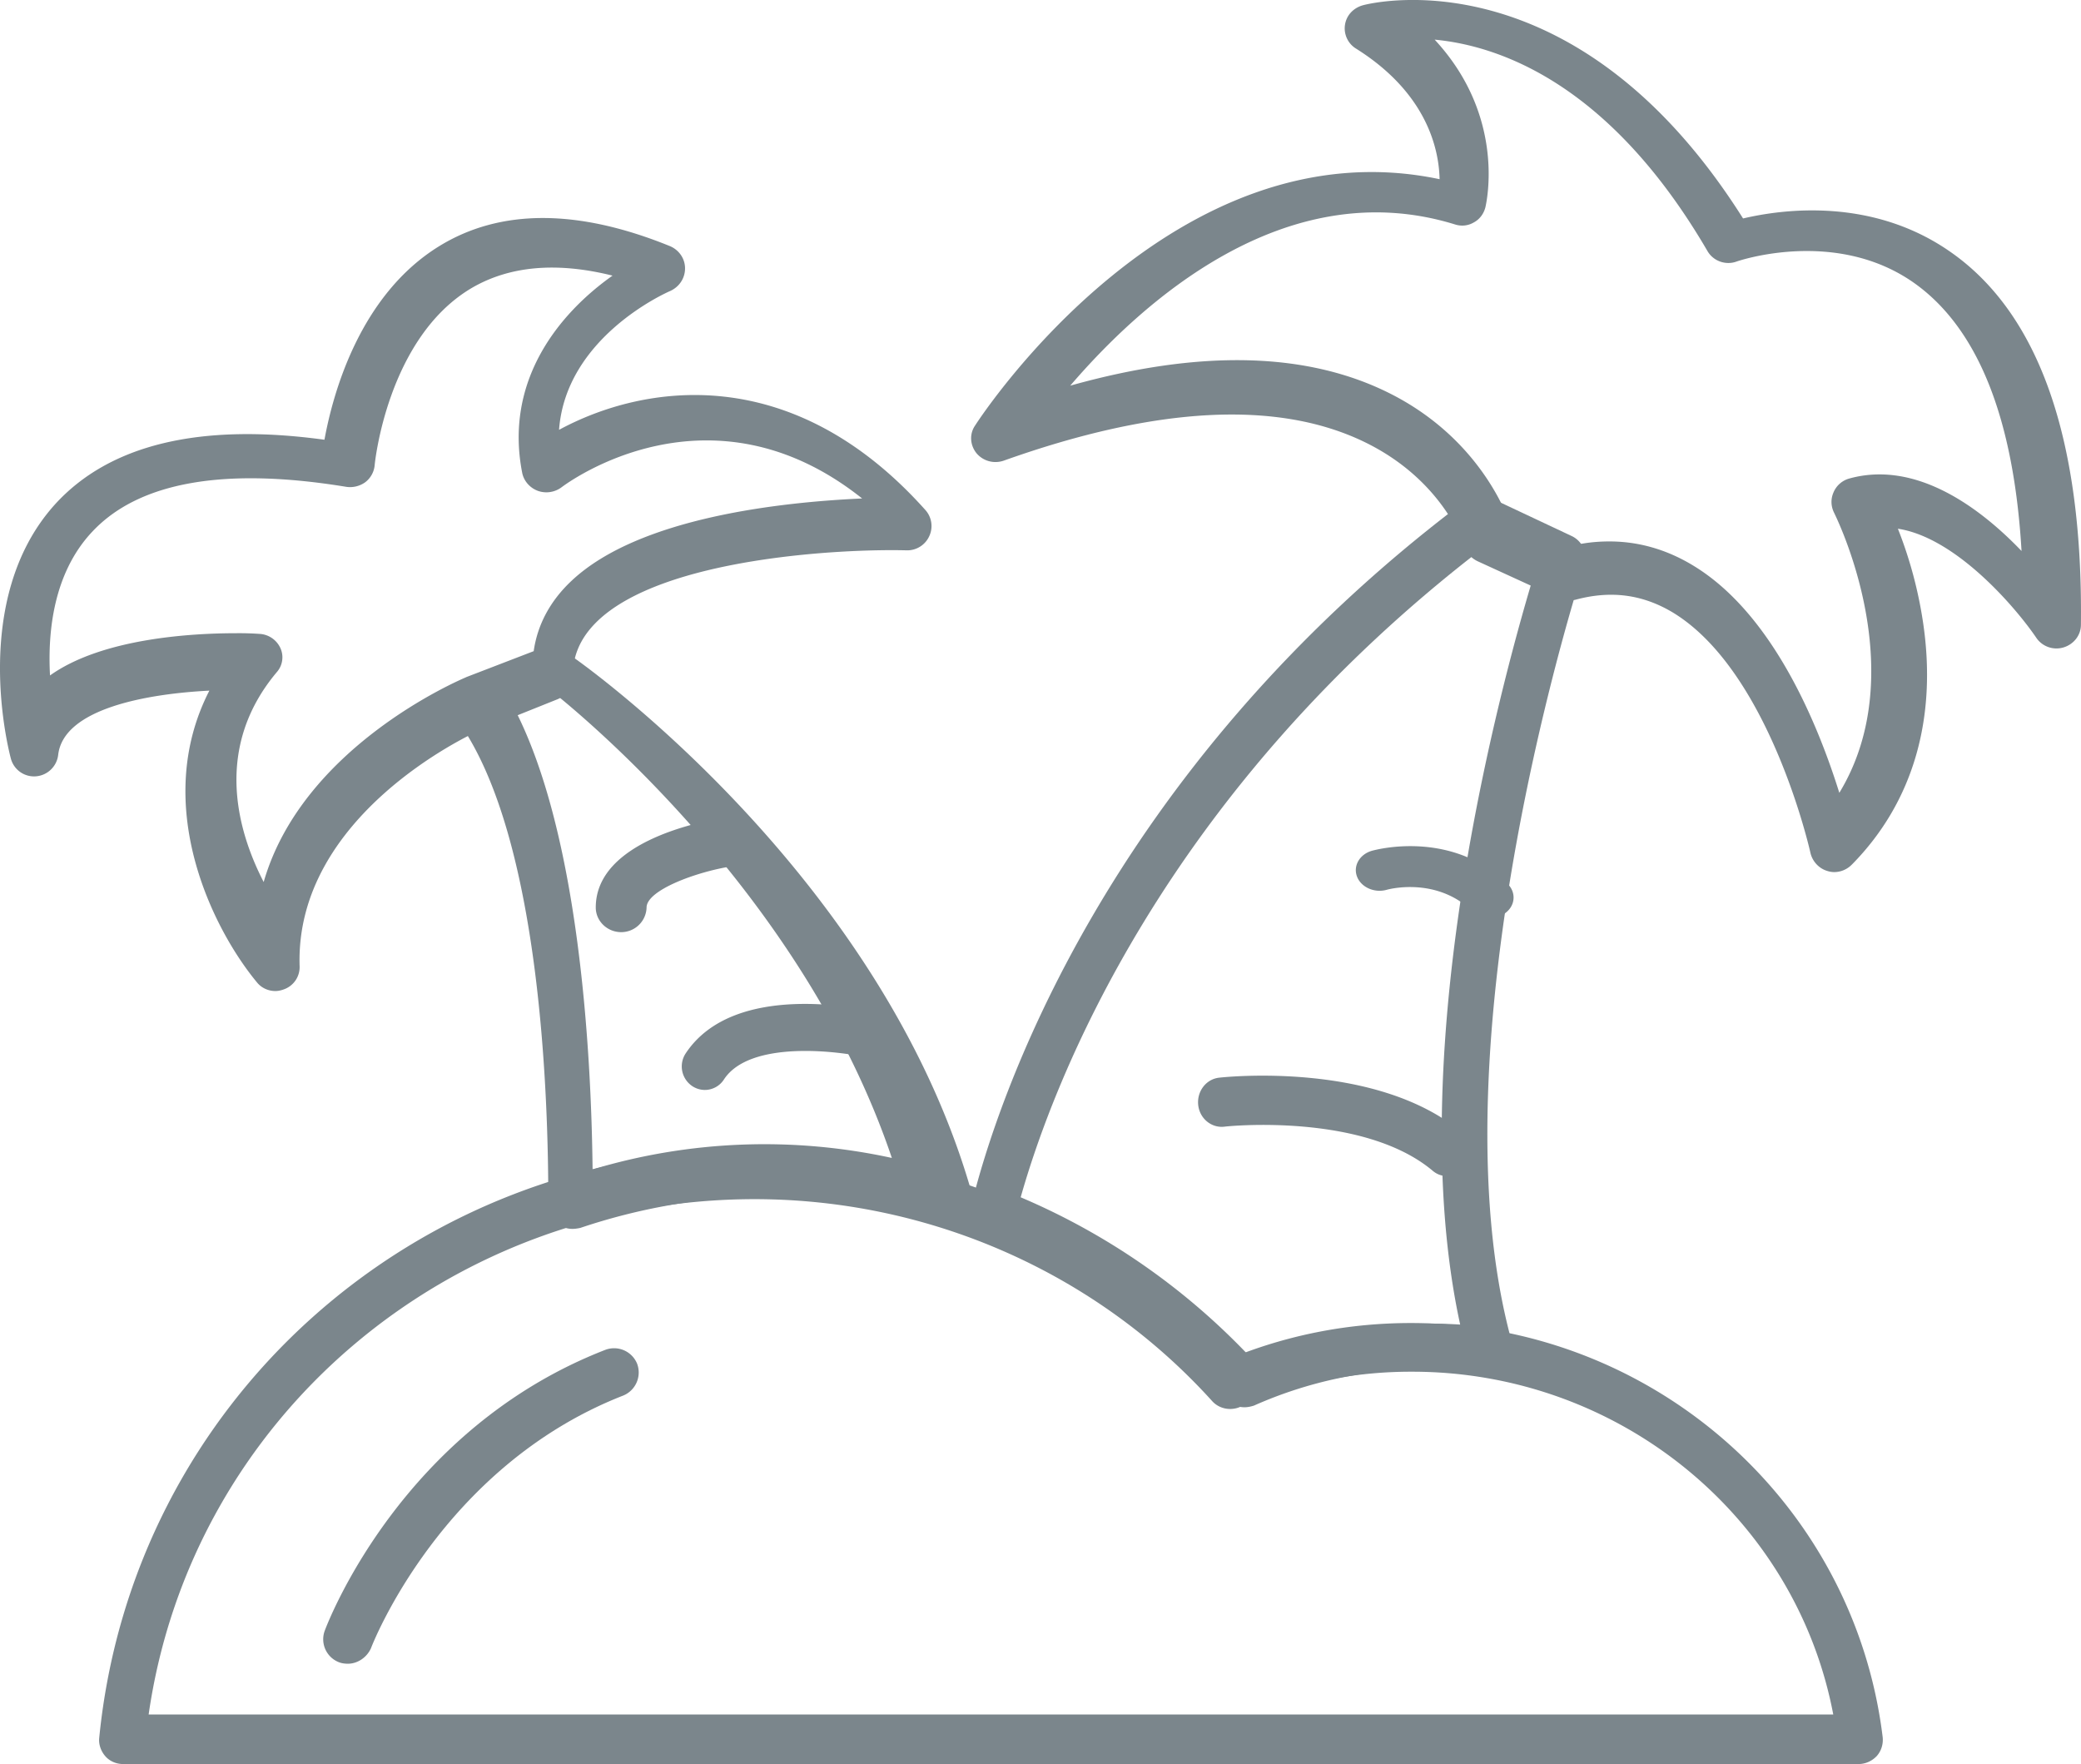 <svg xmlns="http://www.w3.org/2000/svg" width="105" height="89" viewBox="0 0 105 89"><g><g><path fill="#7b868c" d="M38.065 60.5c8.821 0 17.228 3.7 23.092 10.183.346.39.917.509 1.401.305a21.79 21.79 0 0 1 8.7-1.782c10.466 0 19.357 7.349 21.242 17.294h-85c2.145-14.9 15.049-25.983 30.565-26zM94.7 88.59c.225-.256.328-.598.294-.94-1.45-11.911-11.678-20.9-23.804-20.9-3.07 0-6.037.564-8.849 1.674A33.427 33.427 0 0 0 38.09 58C20.892 58 6.68 70.766 5.006 87.684c-.035.325.086.667.31.923.225.256.552.393.897.393H93.77c.362 0 .69-.154.931-.41z"/></g><g><path fill="#7b868c" d="M28 35c2.411 1.947 12.77 10.895 17 23.421A30.178 30.178 0 0 0 29.9 59c-.067-5.947-.678-16.842-3.9-23.158zm1.29 26.948c5.817-1.96 12.238-2.15 18.158-.516.433.104.883-.017 1.194-.326.312-.31.433-.757.312-1.187-4.622-15.772-19.317-26.246-19.94-26.693a1.214 1.214 0 0 0-1.16-.138l-4.085 1.617a1.177 1.177 0 0 0-.71.774c-.12.36-.051.74.156 1.049 4.068 5.882 4.466 18.92 4.449 24.25-.018.396.173.775.502.998.207.138.45.224.71.224.12 0 .259-.017.415-.052z"/></g><g><path fill="#7b868c" d="M75.026 27.5l2.474 1.161c-1.456 4.751-6.912 24.002-3.825 38.167-3.649-.228-7.228.335-10.561 1.672A34.448 34.448 0 0 0 51.5 60.406c1.596-5.649 7.123-20.412 23.526-32.906zm-11.75 43.413a21.246 21.246 0 0 1 8.69-1.831c.985 0 1.987.07 2.972.21.415.051.812-.106 1.089-.42.276-.313.362-.75.259-1.15C72.104 52.62 79.845 28.8 79.93 28.556a1.22 1.22 0 0 0-.639-1.517l-4.078-1.919a1.192 1.192 0 0 0-1.244.123C55.587 39.036 50.23 55.863 49.04 60.694c-.156.593.172 1.22.742 1.447a31.183 31.183 0 0 1 12.095 8.44c.242.28.57.419.916.419.155 0 .328-.035.484-.087z"/></g><g><path fill="#7b868c" d="M2.524 34.078c-.122-2.215.174-5.186 2.145-7.267 2.355-2.5 6.664-3.256 12.804-2.249.332.05.68-.033.96-.235a1.22 1.22 0 0 0 .47-.839c0-.067.629-6.444 4.903-8.961 1.901-1.108 4.273-1.326 7.1-.621-2.705 1.913-5.478 5.303-4.554 9.968.088.403.384.739.785.89.42.15.873.067 1.204-.185.314-.235 7.484-5.538 15.159.57-4.1.185-11.234.957-14.636 4.13-1.099 1.023-1.744 2.231-1.936 3.574l-3.402 1.309c-.017 0-.017.017-.034.017-.384.168-8.234 3.524-10.188 10.321-1.36-2.635-2.512-6.814.663-10.59.297-.335.366-.822.175-1.225a1.23 1.23 0 0 0-1.065-.705 15.05 15.05 0 0 0-1.168-.033c-2.216 0-6.751.251-9.385 2.131zm11.803 15.836a1.19 1.19 0 0 0 .79-1.171c-.24-7.595 8.607-11.677 8.985-11.85l4.038-1.618c.446-.19.756-.637.756-1.137 0-1.068.395-1.963 1.22-2.773 3.315-3.237 12.42-3.685 15.633-3.599a1.22 1.22 0 0 0 1.134-.706 1.21 1.21 0 0 0-.189-1.326c-6.752-7.56-14.225-6.355-18.486-4.048.344-4.667 5.378-6.906 5.618-7.009.447-.207.739-.637.739-1.137s-.31-.93-.756-1.12c-4.656-1.894-8.573-1.894-11.648 0-4.003 2.464-5.36 7.406-5.79 9.766-6.288-.861-10.858.241-13.606 3.272C-1.565 30.263.462 37.944.548 38.272a1.21 1.21 0 0 0 1.272.895 1.228 1.228 0 0 0 1.116-1.085c.275-2.36 4.57-3.083 7.628-3.238-2.937 5.718.12 11.97 2.406 14.725.223.276.567.431.927.431.138 0 .292-.034.43-.086z"/></g><g><path fill="#7b868c" d="M79.245 27.557l-3.19-1.499c-.511-1.224-2.08-4.257-5.884-6.187-4.18-2.12-9.604-2.257-16.171-.413 3.548-4.136 10.814-10.789 19.412-8.135.324.104.665.07.955-.103.29-.155.494-.43.58-.758.05-.224 1.057-4.567-2.559-8.462 3.292.31 8.853 2.24 13.766 10.668.29.5.904.723 1.45.534.034-.017 5.048-1.758 9.04 1.12 3.173 2.292 4.964 6.807 5.356 13.477-2.064-2.155-5.305-4.602-8.7-3.654a1.209 1.209 0 0 0-.784.69c-.154.344-.136.723.034 1.05.034.087 4.009 7.945.256 14.115-1.023-3.274-3.275-8.961-7.335-11.443-1.347-.827-2.78-1.24-4.264-1.24-.648 0-1.314.068-1.962.24zm14.207 16.05c3.073-3.123 4.305-7.357 3.576-12.222a21.431 21.431 0 0 0-1.267-4.71c2.916.443 5.92 3.942 6.979 5.496.295.443.85.648 1.371.495.52-.154.885-.615.885-1.144.105-9.354-2.1-15.687-6.579-18.81-3.975-2.783-8.506-2.152-10.468-1.69C79.477-2.397 69.2.147 68.766.266c-.486.137-.833.512-.903.99-.07.461.14.94.556 1.195 3.541 2.22 4.184 5.019 4.218 6.59-13.367-2.817-23.02 11.777-23.436 12.426-.295.427-.26.99.07 1.4.33.392.868.546 1.371.375 7.708-2.748 13.853-3.072 18.246-.922 3.906 1.912 4.947 5.104 5 5.24.103.342.346.598.659.752l4.097 1.878c.26.119.573.136.85.068 1.771-.478 3.351-.273 4.861.614 4.93 2.936 6.98 12.086 6.996 12.171.105.427.434.785.868.905.105.034.226.051.33.051.33 0 .66-.137.903-.393z"/></g><g><path fill="#7b868c" d="M35.56 54.991a1.16 1.16 0 0 1-.64-.2 1.196 1.196 0 0 1-.33-1.634c2.449-3.72 9.021-2.252 9.777-2.068.625.15 1.003.783.855 1.417a1.154 1.154 0 0 1-1.397.868c-1.479-.35-5.981-.918-7.295 1.084a1.15 1.15 0 0 1-.97.533z"/></g><g><path fill="#7b868c" d="M31.342 47.029c-.704 0-1.282-.56-1.282-1.243 0-3.359 5.398-4.356 6.481-4.531.686-.105 1.355.35 1.463 1.032.108.683-.361 1.312-1.065 1.417-1.806.28-4.315 1.208-4.315 2.082a1.28 1.28 0 0 1-1.282 1.243z"/></g><g><path fill="#7b868c" d="M73.013 59.335c-.27 0-.521-.088-.74-.28-3.53-2.947-10.438-2.228-10.505-2.21-.656.07-1.244-.422-1.312-1.106-.067-.684.404-1.298 1.06-1.368.319-.035 7.933-.842 12.236 2.754.521.42.589 1.21.185 1.754a1.168 1.168 0 0 1-.924.456z"/></g><g><path fill="#7b868c" d="M75.185 46.308a1.34 1.34 0 0 1-.895-.336c-1.822-1.75-4.218-1.109-4.32-1.08-.624.176-1.299-.13-1.501-.67-.203-.54.135-1.124.76-1.3.168-.043 3.964-1.094 6.833 1.664.439.423.405 1.08-.084 1.46-.22.174-.507.262-.793.262z"/></g><g><path fill="#7b868c" d="M17.552 83.939c-.14 0-.297-.018-.436-.07a1.243 1.243 0 0 1-.733-1.589c.157-.419 3.871-10.179 14.159-14.177a1.255 1.255 0 0 1 1.604.698 1.258 1.258 0 0 1-.698 1.607c-9.206 3.596-12.693 12.64-12.728 12.745-.21.471-.68.786-1.168.786z"/></g></g></svg>